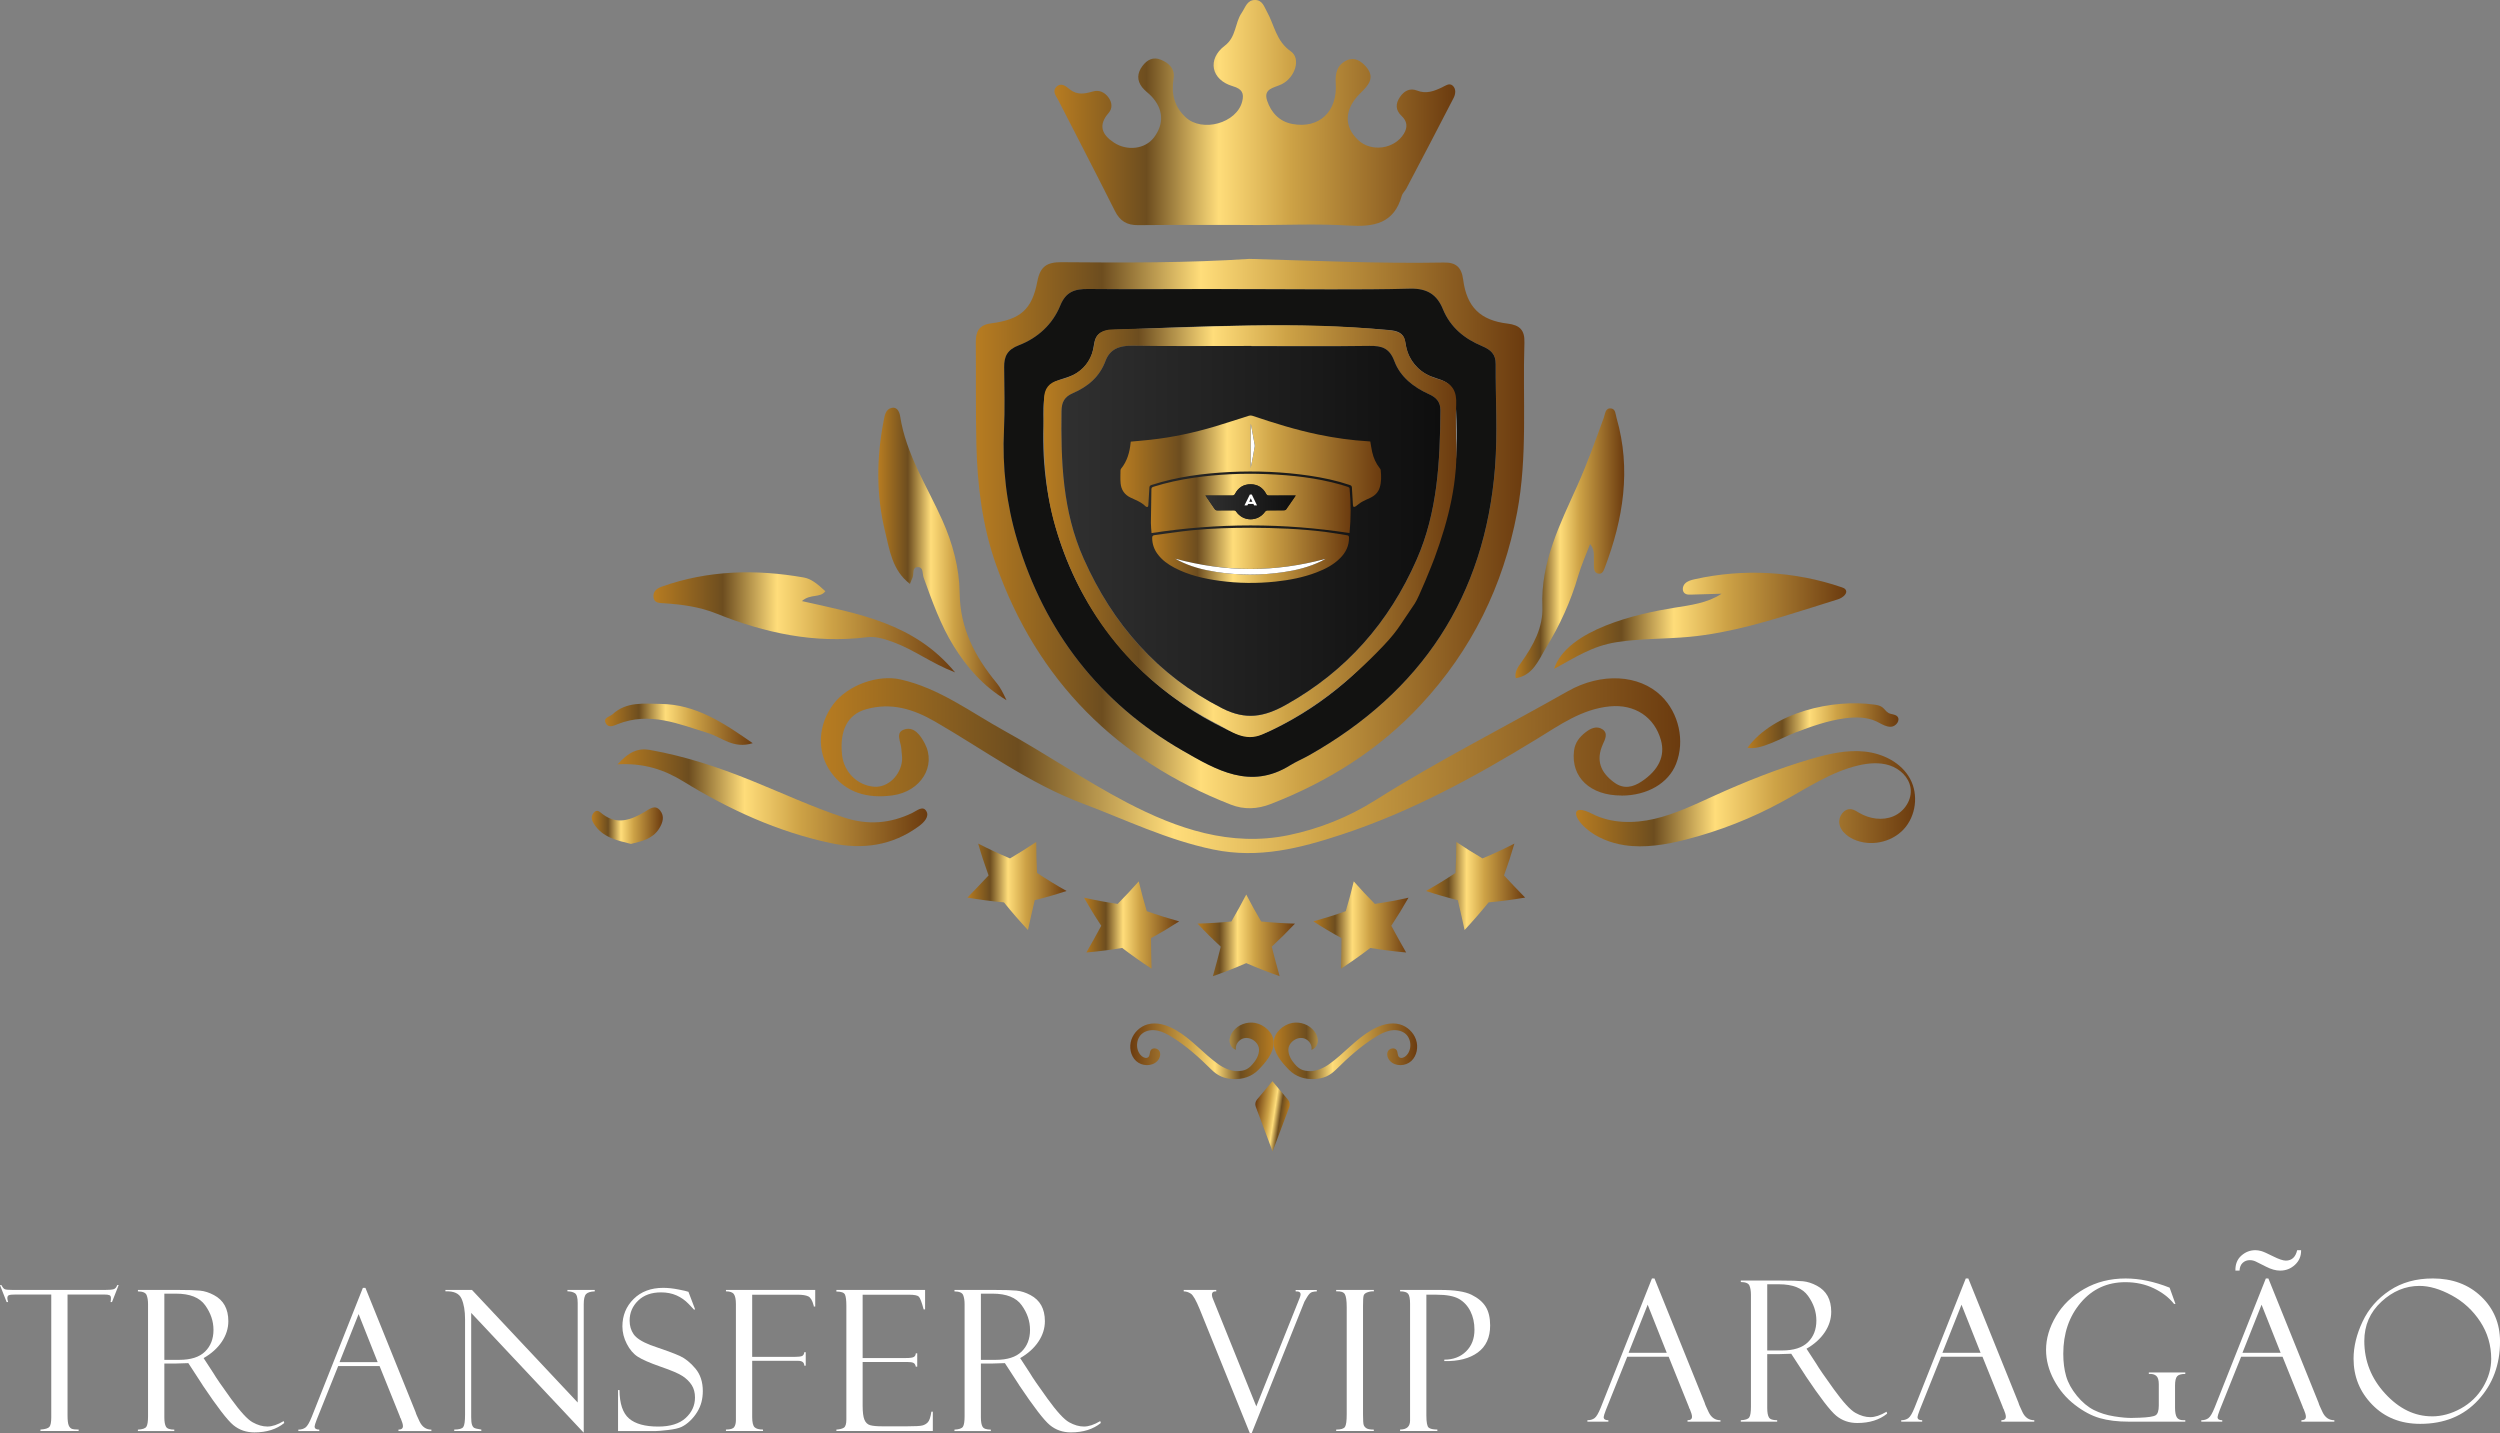 <?xml version="1.0" encoding="UTF-8"?>
<svg id="Camada_1" data-name="Camada 1" xmlns="http://www.w3.org/2000/svg" xmlns:xlink="http://www.w3.org/1999/xlink" viewBox="0 0 884.73 507.21">
  <rect x="0" y="0" width="884.73" height="507.21" fill="#808080" stroke="none"/>
  <defs>
    <style>
      .cls-1 {
        fill: #121211;
      }

      .cls-2 {
        fill: url(#Gradiente_sem_nome_5-5);
      }

      .cls-3 {
        fill: url(#Gradiente_sem_nome_5-17);
      }

      .cls-4 {
        fill: #fff;
      }

      .cls-5 {
        fill: url(#Gradiente_sem_nome_5-12);
      }

      .cls-6 {
        fill: url(#Gradiente_sem_nome_66-2);
      }

      .cls-7 {
        fill: url(#Gradiente_sem_nome_5-18);
      }

      .cls-8 {
        fill: url(#Gradiente_sem_nome_5-4);
      }

      .cls-9 {
        fill: url(#Gradiente_sem_nome_5-6);
      }

      .cls-10 {
        fill: url(#Gradiente_sem_nome_5-19);
      }

      .cls-11 {
        fill: url(#Gradiente_sem_nome_5-3);
      }

      .cls-12 {
        fill: url(#Gradiente_sem_nome_66);
      }

      .cls-13 {
        fill: url(#Gradiente_sem_nome_5-20);
      }

      .cls-14 {
        fill: url(#Gradiente_sem_nome_5-23);
      }

      .cls-15 {
        fill: url(#Gradiente_sem_nome_5-9);
      }

      .cls-16 {
        fill: url(#Gradiente_sem_nome_5-7);
      }

      .cls-17 {
        fill: url(#Gradiente_sem_nome_5-11);
      }

      .cls-18 {
        fill: url(#Gradiente_sem_nome_5-8);
      }

      .cls-19 {
        fill: url(#Gradiente_sem_nome_5-24);
      }

      .cls-20 {
        fill: url(#Gradiente_sem_nome_5-10);
      }

      .cls-21 {
        fill: url(#Gradiente_sem_nome_5-2);
      }

      .cls-22 {
        fill: url(#Gradiente_sem_nome_5-14);
      }

      .cls-23 {
        fill: url(#Gradiente_sem_nome_5-21);
      }

      .cls-24 {
        fill: url(#Gradiente_sem_nome_5-13);
      }

      .cls-25 {
        fill: url(#Gradiente_sem_nome_5-15);
      }

      .cls-26 {
        fill: url(#Gradiente_sem_nome_5-16);
      }

      .cls-27 {
        fill: url(#Gradiente_sem_nome_5);
      }

      .cls-28 {
        fill: url(#Gradiente_sem_nome_5-22);
      }
    </style>
    <linearGradient id="Gradiente_sem_nome_5" data-name="Gradiente sem nome 5" x1="557.74" y1="282.69" x2="677.72" y2="282.69" gradientUnits="userSpaceOnUse">
      <stop offset="0" stop-color="#b77c21"/>
      <stop offset=".23" stop-color="#6d4d1f"/>
      <stop offset=".41" stop-color="#ffdd7a"/>
      <stop offset=".59" stop-color="#cda246"/>
      <stop offset="1" stop-color="#6b3b0f"/>
    </linearGradient>
    <linearGradient id="Gradiente_sem_nome_5-2" data-name="Gradiente sem nome 5" x1="618.41" y1="256.83" x2="671.84" y2="256.83" xlink:href="#Gradiente_sem_nome_5"/>
    <linearGradient id="Gradiente_sem_nome_5-3" data-name="Gradiente sem nome 5" x1="345.33" y1="188.82" x2="539.48" y2="188.82" xlink:href="#Gradiente_sem_nome_5"/>
    <linearGradient id="Gradiente_sem_nome_5-4" data-name="Gradiente sem nome 5" x1="373.16" y1="39.96" x2="514.99" y2="39.96" xlink:href="#Gradiente_sem_nome_5"/>
    <linearGradient id="Gradiente_sem_nome_5-5" data-name="Gradiente sem nome 5" x1="290.5" y1="270.92" x2="594.62" y2="270.92" xlink:href="#Gradiente_sem_nome_5"/>
    <linearGradient id="Gradiente_sem_nome_5-6" data-name="Gradiente sem nome 5" x1="310.82" y1="196.04" x2="356.21" y2="196.04" xlink:href="#Gradiente_sem_nome_5"/>
    <linearGradient id="Gradiente_sem_nome_5-7" data-name="Gradiente sem nome 5" x1="231.22" y1="220.25" x2="338" y2="220.25" xlink:href="#Gradiente_sem_nome_5"/>
    <linearGradient id="Gradiente_sem_nome_5-8" data-name="Gradiente sem nome 5" x1="549.96" y1="219.71" x2="653.38" y2="219.71" xlink:href="#Gradiente_sem_nome_5"/>
    <linearGradient id="Gradiente_sem_nome_5-9" data-name="Gradiente sem nome 5" x1="536.31" y1="192.33" x2="574.81" y2="192.33" xlink:href="#Gradiente_sem_nome_5"/>
    <linearGradient id="Gradiente_sem_nome_5-10" data-name="Gradiente sem nome 5" x1="218.53" y1="282.31" x2="328.18" y2="282.31" xlink:href="#Gradiente_sem_nome_5"/>
    <linearGradient id="Gradiente_sem_nome_5-11" data-name="Gradiente sem nome 5" x1="214.13" y1="256.3" x2="266.39" y2="256.3" xlink:href="#Gradiente_sem_nome_5"/>
    <linearGradient id="Gradiente_sem_nome_5-12" data-name="Gradiente sem nome 5" x1="209.42" y1="292.19" x2="234.58" y2="292.19" xlink:href="#Gradiente_sem_nome_5"/>
    <linearGradient id="Gradiente_sem_nome_5-13" data-name="Gradiente sem nome 5" x1="369.37" y1="187.98" x2="515.42" y2="187.98" xlink:href="#Gradiente_sem_nome_5"/>
    <linearGradient id="Gradiente_sem_nome_66" data-name="Gradiente sem nome 66" x1="375.63" y1="187.85" x2="509.76" y2="187.85" gradientUnits="userSpaceOnUse">
      <stop offset="0" stop-color="#303030"/>
      <stop offset="1" stop-color="#0e0e0e"/>
    </linearGradient>
    <linearGradient id="Gradiente_sem_nome_5-14" data-name="Gradiente sem nome 5" x1="396.48" y1="163.24" x2="488.77" y2="163.24" xlink:href="#Gradiente_sem_nome_5"/>
    <linearGradient id="Gradiente_sem_nome_5-15" data-name="Gradiente sem nome 5" x1="407.29" y1="178.17" x2="477.99" y2="178.17" xlink:href="#Gradiente_sem_nome_5"/>
    <linearGradient id="Gradiente_sem_nome_5-16" data-name="Gradiente sem nome 5" x1="407.75" y1="196.54" x2="477.4" y2="196.54" xlink:href="#Gradiente_sem_nome_5"/>
    <linearGradient id="Gradiente_sem_nome_66-2" data-name="Gradiente sem nome 66" x1="426.6" y1="177.59" x2="458.56" y2="177.59" xlink:href="#Gradiente_sem_nome_66"/>
    <linearGradient id="Gradiente_sem_nome_5-17" data-name="Gradiente sem nome 5" x1="450.75" y1="371.91" x2="501.51" y2="371.91" xlink:href="#Gradiente_sem_nome_5"/>
    <linearGradient id="Gradiente_sem_nome_5-18" data-name="Gradiente sem nome 5" x1="3264.56" y1="371.91" x2="3315.33" y2="371.91" gradientTransform="translate(3715.32) rotate(-180) scale(1 -1)" xlink:href="#Gradiente_sem_nome_5"/>
    <linearGradient id="Gradiente_sem_nome_5-19" data-name="Gradiente sem nome 5" x1="455.73" y1="395.86" x2="443.72" y2="394.08" xlink:href="#Gradiente_sem_nome_5"/>
    <linearGradient id="Gradiente_sem_nome_5-20" data-name="Gradiente sem nome 5" x1="342.34" y1="313.54" x2="377.43" y2="313.54" xlink:href="#Gradiente_sem_nome_5"/>
    <linearGradient id="Gradiente_sem_nome_5-21" data-name="Gradiente sem nome 5" x1="383.61" y1="327.36" x2="417.31" y2="327.36" xlink:href="#Gradiente_sem_nome_5"/>
    <linearGradient id="Gradiente_sem_nome_5-22" data-name="Gradiente sem nome 5" x1="423.79" y1="331.01" x2="458.28" y2="331.01" xlink:href="#Gradiente_sem_nome_5"/>
    <linearGradient id="Gradiente_sem_nome_5-23" data-name="Gradiente sem nome 5" x1="464.76" y1="327.36" x2="498.46" y2="327.36" xlink:href="#Gradiente_sem_nome_5"/>
    <linearGradient id="Gradiente_sem_nome_5-24" data-name="Gradiente sem nome 5" x1="504.64" y1="313.54" x2="539.73" y2="313.54" xlink:href="#Gradiente_sem_nome_5"/>
  </defs>
  <g>
    <g>
      <path class="cls-4" d="m590.52,480.13h-14.65l-7.56,18.85c-.52,1.36-.78,2.19-.78,2.51,0,.75.55,1.12,1.66,1.12v.51h-7.42v-.51c.99,0,1.83-.24,2.51-.73.68-.49,1.42-1.75,2.23-3.78l18.1-45.66h.9l17.8,44.09c0,.23.46,1.3,1.37,3.21s2.31,2.87,4.18,2.87v.51h-11.66v-.51c1.06,0,1.59-.42,1.59-1.25,0-.56-.26-1.47-.78-2.71-.09-.09-.17-.24-.24-.44-.04-.23-.08-.34-.1-.34l-7.14-17.73Zm-14.17-1.39h13.5l-6.75-17.02-6.76,17.02Z"/>
      <path class="cls-4" d="m616.06,453.69v-.51h14.17c3.59,0,6.19.08,7.8.24s3.25.68,4.93,1.58c1.68.89,2.96,2.1,3.81,3.63s1.29,3.4,1.29,5.61c0,2.53-.76,4.95-2.29,7.24-1.53,2.29-3.68,4.23-6.46,5.82l3.53,5.42c.77,1.35,2.81,4.32,6.12,8.91,3.31,4.58,5.87,7.38,7.68,8.38,1.81,1.01,3.56,1.51,5.25,1.51s3.59-.64,5.76-1.93l.2.68c-2.71,2.21-6.23,3.32-10.57,3.32-2.89,0-5.37-.86-7.45-2.57-2.08-1.71-5.69-6.4-10.84-14.08-.05-.04-.07-.09-.07-.14l-5.02-7.72-4.45.14h-4.04v19.09c0,1.53.2,2.63.6,3.3s1.38,1,2.92,1v.51h-12.88v-.51c1.6-.07,2.6-.41,3-1.02s.59-1.85.59-3.73v-39.66c0-1.29-.17-2.35-.51-3.2s-1.37-1.28-3.08-1.3Zm9.35.81v23.42h5.23c4.12,0,7.18-.97,9.17-2.92s2.99-4.5,2.99-7.66-.98-5.98-2.94-8.73c-1.96-2.75-5.41-4.12-10.34-4.12h-4.11Z"/>
      <path class="cls-4" d="m701.58,480.13h-14.65l-7.56,18.85c-.52,1.36-.78,2.19-.78,2.51,0,.75.55,1.12,1.66,1.12v.51h-7.42v-.51c.99,0,1.83-.24,2.51-.73.68-.49,1.42-1.75,2.23-3.78l18.1-45.66h.9l17.8,44.09c0,.23.46,1.3,1.37,3.21s2.31,2.87,4.18,2.87v.51h-11.66v-.51c1.06,0,1.59-.42,1.59-1.25,0-.56-.26-1.47-.78-2.71-.09-.09-.17-.24-.24-.44-.04-.23-.08-.34-.1-.34l-7.14-17.73Zm-14.17-1.39h13.5l-6.75-17.02-6.76,17.02Z"/>
      <path class="cls-4" d="m773.36,502.6v.51h-20.13c-3.86,0-7.25-.42-10.15-1.25-2.9-.84-5.86-2.42-8.88-4.76s-5.46-5.25-7.32-8.73c-1.86-3.48-2.8-7.04-2.8-10.68,0-3.98,1.17-7.94,3.51-11.9,2.34-3.95,5.67-7.17,9.98-9.64,4.32-2.47,9.21-3.71,14.68-3.71,4.9,0,10.09,1.08,15.56,3.25l2.07,5.76h-.5c-1.74-2.21-4.12-4.05-7.13-5.51-3.02-1.46-6.38-2.19-10.08-2.19-6.44,0-11.71,2.42-15.82,7.27-4.11,4.85-6.17,10.86-6.17,18.05,0,2.98.34,5.64,1.02,7.98s1.95,4.64,3.81,6.92c1.86,2.27,3.86,3.94,6,5.02,2.14,1.07,4.53,1.82,7.17,2.24,2.64.42,4.75.6,6.3.56l2.68-.07c3.03-.11,4.92-.4,5.68-.85.76-.45,1.14-1.6,1.14-3.46v-7.56c0-1.47-.31-2.46-.92-2.97-.61-.51-1.48-.73-2.61-.66v-.51h12.91v.51c-1.45,0-2.41.28-2.9.85-.49.56-.73,1.65-.73,3.25v7.85c0,1.58.21,2.71.63,3.4.42.69,1.18,1.03,2.29,1.03h.71Z"/>
      <path class="cls-4" d="m807.77,480.13h-14.65l-7.56,18.85c-.52,1.36-.78,2.19-.78,2.51,0,.75.55,1.12,1.66,1.12v.51h-7.42v-.51c.99,0,1.83-.24,2.51-.73.68-.49,1.42-1.75,2.23-3.78l18.1-45.66h.9l17.8,44.09c0,.23.46,1.3,1.37,3.21s2.31,2.87,4.18,2.87v.51h-11.66v-.51c1.06,0,1.59-.42,1.59-1.25,0-.56-.26-1.47-.78-2.71-.09-.09-.17-.24-.24-.44-.04-.23-.08-.34-.1-.34l-7.14-17.73Zm5.18-37.69h1.39c.04,2.06-.67,3.77-2.15,5.15-1.48,1.38-3.24,2.07-5.27,2.07-1.51,0-3.18-.46-4.98-1.39s-3.04-1.54-3.69-1.85-1.36-.46-2.1-.46c-.95,0-1.77.31-2.46.93-.69.62-1.07,1.54-1.14,2.76h-1.46c-.05-2.24.65-4,2.1-5.29,1.45-1.29,3.11-1.93,4.98-1.93.61,0,1.29.1,2.03.3.75.2,2.14.82,4.19,1.85,2.04,1.03,3.55,1.54,4.53,1.54,2.12,0,3.47-1.23,4.03-3.69Zm-19.35,36.3h13.5l-6.75-17.02-6.76,17.02Z"/>
      <path class="cls-4" d="m860.87,452.43c7,0,12.73,2.13,17.19,6.39,4.45,4.26,6.68,9.58,6.68,15.95,0,8.2-2.58,15.11-7.73,20.71-5.15,5.6-11.99,8.41-20.51,8.41-6.92,0-12.58-2.26-16.98-6.78-4.41-4.52-6.61-9.94-6.61-16.27,0-4.27,1.06-8.65,3.19-13.15,2.12-4.5,5.32-8.16,9.59-11,4.27-2.84,9.33-4.25,15.18-4.25Zm-.2,48.81c3.43,0,6.82-.92,10.17-2.76,3.34-1.84,5.98-4.38,7.9-7.61,1.92-3.23,2.88-6.55,2.88-9.96,0-4.84-1.29-9.23-3.88-13.19-2.59-3.95-5.94-7.05-10.07-9.29-4.12-2.24-7.94-3.36-11.44-3.36-4.95,0-9.44,1.86-13.47,5.59-4.03,3.73-6.05,8.36-6.05,13.9,0,7.07,2.46,13.29,7.39,18.64,4.93,5.36,10.45,8.03,16.58,8.03Z"/>
    </g>
    <g>
      <path class="cls-4" d="m42,454.77l-2.37,6.03h-.51c.09-.36.14-.85.14-1.46,0-.52-.19-.85-.56-1-.37-.15-.96-.22-1.78-.22h-13.02v42.71c0,1.76.14,2.96.42,3.61.28.64.67,1.05,1.15,1.22.49.17,1.27.25,2.36.25v.51h-13.52v-.51c1.7-.11,2.76-.44,3.19-.98.43-.54.64-1.67.64-3.39v-43.42H5.65c-1.26,0-2.09.07-2.47.22-.38.15-.58.51-.58,1.1,0,.29.09.75.27,1.36h-.51l-2.37-6.03h.51c.41.81.81,1.31,1.2,1.47.39.17,1.25.25,2.55.25h33.13c1.31,0,2.25-.08,2.83-.25.58-.17,1-.66,1.27-1.47h.51Z"/>
      <path class="cls-4" d="m48.81,457.01v-.51h14.17c3.59,0,6.19.08,7.8.24s3.25.68,4.93,1.58c1.68.89,2.96,2.1,3.81,3.63s1.29,3.4,1.29,5.61c0,2.53-.76,4.95-2.29,7.24-1.53,2.29-3.68,4.23-6.46,5.82l3.53,5.42c.77,1.35,2.81,4.32,6.12,8.91,3.31,4.58,5.87,7.38,7.68,8.38,1.81,1.01,3.56,1.51,5.25,1.51s3.59-.64,5.76-1.93l.2.68c-2.71,2.21-6.23,3.32-10.57,3.32-2.89,0-5.37-.86-7.45-2.57-2.08-1.71-5.69-6.4-10.84-14.08-.05-.04-.07-.09-.07-.14l-5.02-7.72-4.45.14h-4.04v19.09c0,1.53.2,2.63.6,3.3s1.38,1,2.92,1v.51h-12.88v-.51c1.6-.07,2.6-.41,3-1.02s.59-1.85.59-3.73v-39.66c0-1.29-.17-2.35-.51-3.2s-1.37-1.28-3.08-1.3Zm9.35.81v23.42h5.23c4.12,0,7.18-.97,9.17-2.92s2.99-4.5,2.99-7.66-.98-5.98-2.94-8.73c-1.96-2.75-5.41-4.12-10.34-4.12h-4.11Z"/>
      <path class="cls-4" d="m134.33,483.45h-14.65l-7.56,18.85c-.52,1.36-.78,2.19-.78,2.51,0,.75.55,1.12,1.66,1.12v.51h-7.42v-.51c.99,0,1.83-.24,2.51-.73.68-.49,1.42-1.75,2.23-3.78l18.1-45.66h.9l17.8,44.09c0,.23.46,1.3,1.37,3.21s2.31,2.87,4.18,2.87v.51h-11.66v-.51c1.06,0,1.59-.42,1.59-1.25,0-.56-.26-1.47-.78-2.71-.09-.09-.17-.24-.24-.44-.04-.23-.08-.34-.1-.34l-7.14-17.73Zm-14.17-1.39h13.5l-6.75-17.02-6.76,17.02Z"/>
      <path class="cls-4" d="m200.82,456.5h9.66v.51c-1.47.05-2.49.36-3.05.93-.57.58-.85,1.79-.85,3.64v45.45l-39.83-42.41v36.92c0,1.17.09,2.04.27,2.61.18.56.44.95.78,1.15s1.19.41,2.54.61v.51h-9.59v-.51c1.72,0,2.79-.3,3.2-.91.42-.61.63-2.07.63-4.37v-33.77c0-2.96-.41-5.37-1.24-7.25s-2.73-2.74-5.71-2.61v-.51h9.39l37.42,39.85v-35.24c0-1.9-.34-3.05-1.02-3.47s-1.55-.63-2.61-.63v-.51Z"/>
      <path class="cls-4" d="m243.63,457.15l2.37,6.24-.41.07s-.63-.69-1.88-2-2.69-2.32-4.3-3.03c-1.62-.71-3.44-1.07-5.47-1.07-3.41,0-6.12.98-8.12,2.93-2,1.95-3,4.31-3,7.07,0,1.83.47,3.43,1.41,4.8s2.9,2.64,5.88,3.82c5.12,1.73,8.63,3.03,10.52,3.9s3.71,2.34,5.46,4.42,2.63,4.74,2.63,7.99c0,1.36-.16,2.65-.47,3.88-.32,1.23-.83,2.42-1.53,3.55-.7,1.14-1.54,2.18-2.53,3.12-.98.94-1.98,1.65-3,2.13-1.02.49-2.62.85-4.81,1.1-2.19.25-3.64.37-4.34.37h-13.32v-14.51h.51c.04,4.81,1.17,8.17,3.39,10.07,2.21,1.9,5.66,2.85,10.34,2.85,4.25,0,7.47-1.01,9.68-3.02,2.2-2.01,3.31-4.43,3.31-7.25,0-1.72-.38-3.18-1.15-4.39-.77-1.21-1.84-2.27-3.22-3.19-1.38-.92-3.99-2.03-7.83-3.35-3.82-1.34-6.5-2.51-8.05-3.52-1.55-1-2.84-2.52-3.88-4.54-1.04-2.02-1.56-4.08-1.56-6.18,0-3.86,1.33-7.1,3.98-9.72s6.14-3.93,10.46-3.93c1.67,0,3.48.19,5.42.58,1.94.38,3.03.63,3.25.75.09.04.18.07.27.07Z"/>
      <path class="cls-4" d="m256.91,457.01v-.51h31.59v5.86h-.51v-.24s-.07-.11-.07-.2c-.45-1.72-1.08-2.77-1.9-3.15-.81-.38-2.06-.58-3.73-.58h-16.1v22h14.99c1.29,0,2.17-.1,2.64-.3.47-.2.74-.66.81-1.36h.51v4.78h-.51c0-1.15-.75-1.73-2.23-1.73h-16.21v19.9c0,1.87.29,3.08.86,3.62.58.54,1.56.81,2.97.81v.51h-13.12v-.51c1.54,0,2.51-.29,2.92-.88.41-.59.61-1.41.61-2.47v-41.05c0-1.67-.24-2.84-.71-3.51-.47-.67-1.41-1-2.81-1Z"/>
      <path class="cls-4" d="m295.99,457.08v-.58h31.39v6.88h-.51c-.68-2.55-1.25-4.06-1.71-4.51-.46-.45-1.6-.68-3.41-.68h-16.47v22.41h15.29c1.51,0,2.47-.14,2.88-.42.41-.28.62-.7.64-1.24h.51v4.71h-.51c-.11-.65-.38-1.1-.8-1.32-.42-.23-1.19-.34-2.32-.34h-15.69v15.42c0,2.33.21,4.01.64,5.03.43,1.03,1.11,1.67,2.05,1.93.94.26,2.35.39,4.25.39h8.8c2.8,0,4.59-.09,5.36-.29.78-.19,1.44-.57,1.98-1.14.54-.57.96-1.82,1.25-3.75h.51v6.85h-34.13v-.51c1.15-.07,2.03-.29,2.63-.66.6-.37.9-1.34.9-2.9v-40.31c0-1.83-.16-3.12-.47-3.86-.32-.75-1.33-1.12-3.05-1.12Z"/>
      <path class="cls-4" d="m337.78,457.01v-.51h14.17c3.59,0,6.19.08,7.8.24s3.25.68,4.93,1.58c1.68.89,2.96,2.1,3.81,3.63s1.29,3.4,1.29,5.61c0,2.53-.76,4.95-2.29,7.24-1.53,2.29-3.68,4.23-6.46,5.82l3.53,5.42c.77,1.35,2.81,4.32,6.12,8.91,3.31,4.58,5.87,7.38,7.68,8.38,1.81,1.01,3.56,1.51,5.25,1.51s3.59-.64,5.76-1.93l.2.68c-2.71,2.21-6.23,3.32-10.57,3.32-2.89,0-5.37-.86-7.45-2.57-2.08-1.71-5.69-6.4-10.84-14.08-.05-.04-.07-.09-.07-.14l-5.02-7.72-4.45.14h-4.04v19.09c0,1.53.2,2.63.6,3.3s1.38,1,2.92,1v.51h-12.88v-.51c1.6-.07,2.6-.41,3-1.02s.59-1.85.59-3.73v-39.66c0-1.29-.17-2.35-.51-3.2s-1.37-1.28-3.08-1.3Zm9.35.81v23.42h5.23c4.12,0,7.18-.97,9.17-2.92s2.99-4.5,2.99-7.66-.98-5.98-2.94-8.73c-1.96-2.75-5.41-4.12-10.34-4.12h-4.11Z"/>
      <path class="cls-4" d="m442.96,507.21h-.64l-17.78-43.96c-1.27-3.1-2.3-4.91-3.12-5.44s-1.65-.8-2.51-.8v-.51h11.52v.51c-1.02-.07-1.53.33-1.53,1.19,0,.34.07.7.2,1.08l15.5,38.43,15.36-38.41c.2-.52.31-.93.31-1.24,0-.76-.58-1.11-1.75-1.04v-.51h7.49v.51c-.52,0-1.07.07-1.64.22-.58.15-1.17.73-1.78,1.75s-.93,1.56-.95,1.63l-18.69,46.61Z"/>
      <path class="cls-4" d="m486.19,456.5v.51c-.66-.07-1.38.03-2.19.3-.8.27-1.28.67-1.42,1.19-.15.52-.22,1.75-.22,3.69v38.31c0,2.08.08,3.35.25,3.81.17.46.5.85.98,1.15.49.31,1.35.46,2.59.46v.51h-13.32v-.51c1.67,0,2.71-.32,3.12-.96.41-.64.61-2.11.61-4.39v-37.94c0-2.37-.23-3.92-.68-4.66-.45-.73-1.47-1.06-3.05-.97v-.51h13.32Z"/>
      <path class="cls-4" d="m495.48,457.01v-.51h14.24c5.06,0,8.74.57,11.03,1.7,2.29,1.13,3.97,2.54,5.02,4.22,1.05,1.69,1.58,3.91,1.58,6.67,0,4.23-1.46,7.41-4.37,9.54s-6.87,3.15-11.86,3.05v-.51c3.16,0,5.73-.97,7.71-2.92s2.97-4.5,2.97-7.66c0-2.46-.48-4.65-1.44-6.56-.96-1.91-2.31-3.36-4.05-4.36-1.74-.99-4.4-1.49-7.97-1.49h-3.56v42.71c0,2.42.27,3.86.81,4.32.54.46,1.57.69,3.08.69v.51h-13.19v-.51c2.35,0,3.53-1.07,3.53-3.22v-41.32c0-1.76-.23-2.93-.68-3.5-.45-.58-1.4-.86-2.85-.86Z"/>
    </g>
  </g>
  <path class="cls-27" d="m652.39,294.48c-.73-.85-1.26-1.84-1.46-2.95-.46-2.56,1.68-5.54,4.25-5.15,1.03.16,1.91.78,2.81,1.3,3.63,2.13,8.25,2.83,12.12,1.17,3.87-1.65,6.67-5.91,6.01-10.07-.59-3.74-3.77-6.71-7.36-7.9-3.59-1.19-7.53-.85-11.21.02-9.66,2.29-18.07,8.02-26.78,12.78-10.75,5.88-22.25,10.4-34.12,13.43-7.12,1.82-14.55,3.1-21.81,1.99-4.83-.74-9.71-2.64-13.45-5.84-5.02-4.31-5.33-9.05,2.1-5.24,6.68,3.43,14.67,3.47,21.98,1.78s14.13-5,20.97-8.1c11.19-5.07,22.63-9.65,34.42-13.09,6.21-1.81,12.67-3.32,19.11-2.63,6.43.69,12.91,3.93,15.99,9.63,3.06,5.64,2.09,13.19-2.28,17.89-4.37,4.7-11.83,6.19-17.68,3.55-1.34-.61-2.64-1.48-3.59-2.59Z"/>
  <path class="cls-21" d="m667.96,257.08c-1.34-.31-2.58-1.14-3.84-1.74-3.42-1.62-7.38-1.64-11.13-1.15-6.1.8-11.88,2.87-17.6,5.03-4.55,1.72-12.46,6.44-16.96,5.39,9.24-12.62,30.19-17.31,44.85-15.26.99.14,2.01.32,2.81.91.83.6,1.35,1.59,2.25,2.07.98.52,2.3.39,3.08,1.19,1.26,1.3-.43,3.61-2.24,3.68-.41.02-.81-.03-1.2-.12Z"/>
  <path class="cls-11" d="m442.18,91.62c23.16.63,45.98,1.73,68.83,1.29,4.18-.08,6.21,1.61,6.79,6.03,1.26,9.71,6.06,14.42,15.72,15.58,4.34.52,6.1,2.33,5.96,6.69-.67,20.07,1.2,40.17-2.6,60.2-4.93,26.01-16.07,48.62-34,67.94-14.85,16.01-32.88,27.28-53.15,35.18-4.76,1.85-9.46,2.06-14.15.22-40.42-15.81-68.5-43.84-83.07-84.85-4.88-13.74-6.65-28.2-6.98-42.76-.27-11.99-.1-24-.2-36-.03-3.81,1.12-6.14,5.39-6.7,10.38-1.36,14.5-4.85,16.39-14.85,1.01-5.36,3.44-6.84,8.63-6.8,22.26.2,44.53.26,66.44-1.17Zm.47,10.73c-19.16-.17-38.33.16-57.5-.08-4.8-.06-7.94.97-9.92,5.86-2.7,6.68-8.01,11.49-14.62,14.04-4.12,1.59-5.27,3.91-5.23,7.78.07,7.36.3,14.73-.06,22.07-.65,13.3.89,26.44,4.65,39.04,9.71,32.49,29.16,57.71,58.74,74.67,11.81,6.77,23.79,13.86,37.83,5.12,2.13-1.32,4.47-2.29,6.66-3.52,39.81-22.44,62.3-56.23,65.89-101.93.95-12.13.15-24.39.23-36.59.02-3.45-1.71-5.03-4.79-6.32-6.19-2.58-11.22-6.56-13.9-13.12-2.06-5.04-5.5-7.38-11.63-7.21-18.77.51-37.56.18-56.34.18Z"/>
  <path class="cls-8" d="m443.49,79.62c-13.56,0-27.11-.09-40.67.06-3.99.04-6.45-1.41-8.25-5-6.58-13.13-13.38-26.15-20.05-39.23-.74-1.46-2.29-3.11-.64-4.74,1.7-1.68,3.48-.07,4.64.87,2.69,2.17,5.34,1.63,8.2.8,2.33-.68,4.22.29,5.58,2.14,1.27,1.72,1.44,3.84.07,5.41-3.85,4.4-2.42,7.73,1.84,10.53,4.75,3.12,11.06,2.26,14.13-1.76,3.7-4.84,3.41-10.11-.85-14.63-1.06-1.12-2.39-2-3.32-3.21-1.88-2.44-1.75-4.96.1-7.47,1.7-2.3,3.9-3.35,6.56-2.26,2.84,1.17,5.05,3.2,4.49,6.65-.86,5.34.19,9.93,4.28,13.73,5.86,5.46,18.08,2.09,20.01-5.61.71-2.85.01-4.42-3.32-5.39-7.7-2.24-9.19-9.54-2.82-14.36,4.09-3.1,3.48-8,5.97-11.62C440.75,2.61,441.29.02,444.14,0c2.63-.01,3.25,2.39,4.26,4.21,2.63,4.72,3.19,10.33,8.41,13.96,3.66,2.55,1.55,9.22-3.15,11.6-2.68,1.35-6.71,1.47-5.22,5.89,1.4,4.17,4.34,7.37,8.94,8.22,9.44,1.75,16.01-4.37,15.33-14.42-.25-3.72.59-6.65,4.03-8.16,2.65-1.16,4.95.31,6.67,2.29,3.38,3.89.87,6.59-1.95,9.35-5.75,5.61-5.98,11.82-.8,16.65,4.67,4.35,12.87,3.18,16.17-2.28,1.42-2.35,1.13-4.46-.81-6.27-2.27-2.13-2.16-4.41-.55-6.76,1.44-2.1,3.48-3.24,6.01-2.23,3.23,1.28,6.02.21,8.86-1.14,1.17-.55,2.53-1.66,3.73-.62,1.33,1.15,1.03,3.06.36,4.36-5.51,10.76-11.16,21.44-16.78,32.14-.45.85-1.3,1.55-1.55,2.43-2.76,9.94-9.89,11.15-18.91,10.6-11.19-.69-22.45-.16-33.68-.16v-.03Z"/>
  <path class="cls-2" d="m573.86,281.53c-11.09.04-17.93-6.47-16.84-15.75.35-3.01,1.97-4.97,4.11-6.64,1.72-1.34,3.87-2.39,5.91-1.08,2.17,1.39.97,3.61.23,5.25-2.61,5.78-.82,10.09,4.01,13.62,3.35,2.45,6.6,1.68,9.69-.38,6.08-4.06,8.36-9.06,6.83-14.58-2.27-8.22-9.28-12.85-18.11-11.99-9.86.95-17.71,6.58-25.73,11.49-21.99,13.47-44.57,25.78-69.11,33.85-14.62,4.81-29.3,8.66-45.45,5.32-16.38-3.39-31.09-10.57-46.43-16.35-18.78-7.09-34.92-19.04-52.15-28.98-7.74-4.46-15.51-6.79-24.31-4.32-6.52,1.83-9.45,7.43-8.51,16.19.66,6.07,5.44,10.8,11.39,11.24,4.75.36,9.37-3.98,9.84-9.34.12-1.33-.19-2.69-.24-4.04-.1-2.47-2.46-5.96,1.3-6.97,3.35-.9,5.51,2.26,6.95,4.97,4.24,8.01-1.35,17.04-11.33,18.43-8.85,1.23-16.76-.89-21.98-8.39-5.11-7.32-4.3-16.81.97-23.85,5.06-6.77,15.75-10.6,23.8-8.78,13.73,3.1,24.81,11.58,36.76,18.18,14.65,8.08,28.51,17.63,43.32,25.37,17.79,9.3,36.75,15.78,57.22,11.56,10.8-2.23,21.23-6.38,30.71-12.36,22.09-13.93,45.41-25.69,68.1-38.57,11.87-6.74,25.28-5.93,33.05,1.6,6.31,6.11,8.48,15.99,5.3,24.07-2.71,6.88-10.17,11.23-19.31,11.26Z"/>
  <path class="cls-9" d="m356.21,247.81c-8.2-4.88-14-11.6-18.66-19.09-4.69-7.54-7.67-15.99-10.7-24.34-.49-1.36,0-3.63-1.96-3.69-2.17-.07-1.44,2.26-1.9,3.58-.25.7-.56,1.38-.97,2.37-6.3-4.83-7.19-11.98-8.79-18.5-3.17-12.94-3.06-26.07-.52-39.16.37-1.91.64-4.13,2.83-4.64,1.93-.45,2.78,1.47,3,2.89,2.05,13.48,9.53,24.75,14.94,36.85,3.69,8.24,6.04,17.02,6.14,25.8.15,12.67,5.48,22.59,13.09,31.83,1.39,1.69,2.28,3.55,3.49,6.1Z"/>
  <path class="cls-16" d="m292.09,209.23c-1.85,2.5-5.24.8-8.3,3.49,19.86,4.49,39.73,7.68,54.22,25.24-8.45-3.25-14.54-8.02-21.74-10.65-3.17-1.16-6.23-2.2-9.49-1.8-18.55,2.31-36.13-1.5-53.2-8.36-6.04-2.43-12.29-3.25-18.67-3.67-1.47-.1-3.38,0-3.64-2.08-.26-2.06,1.15-3.17,2.92-3.8,16.46-5.82,33.29-6.23,50.31-3.22,2.5.44,4.62,2.11,7.6,4.85Z"/>
  <path class="cls-18" d="m549.96,236.73c4.63-14.07,29.94-19.63,42.48-21.64,5.82-.93,11.93-1.68,16.82-4.98-3.61.11-7.23.21-10.84.32-.74.02-1.54.03-2.14-.4-1.07-.75-.91-2.5-.02-3.46s2.24-1.31,3.51-1.59c17.16-3.84,35.37-2.85,52,2.85.48.17,1,.35,1.31.76,1.06,1.37-.99,2.98-2.64,3.5-3.26,1.03-6.53,2.05-9.79,3.08-14.01,4.4-28.15,8.83-42.77,10.2-8.59.81-17.28.55-25.8,1.89-8.78,1.38-14.7,5.48-22.12,9.46Z"/>
  <path class="cls-15" d="m536.44,240.13c-.56-2.34.71-4.01,1.97-5.78,4.21-5.91,7.74-12.34,7.43-19.72-.65-15.68,6.25-29.12,12.32-42.67,3.57-7.96,6.48-16.08,9.44-24.23.48-1.32.49-3.49,2.62-3.17,1.55.23,1.49,2.06,1.85,3.31,5.27,18.24,2.39,35.84-4.19,53.14-.42,1.09-.91,2.32-2.37,1.96-1.39-.34-1.4-1.69-1.44-2.84-.05-1.35.05-2.71-.02-4.06-.05-1.11-.26-2.21-1.32-3.55-1.42,3.75-3.11,7.43-4.22,11.27-2.6,9.02-6.5,17.51-11.36,25.42-2.62,4.28-4.59,9.87-10.82,10.81l.09.1Z"/>
  <path class="cls-20" d="m218.53,270.49c4-4.37,7.19-5.85,11.43-5.1,12.42,2.19,24.28,6.13,35.95,10.84,10.89,4.4,21.54,9.38,32.75,13.07,8.48,2.8,16.3,2.15,24.12-1.57,1.68-.8,3.8-2.78,5.05-.67,1.12,1.89-.76,3.92-2.55,5.25-9.49,7.04-20.11,8.44-31.37,6.04-18.72-4-35.86-11.85-52.1-21.82-6.68-4.1-13.88-6.57-23.29-6.04Z"/>
  <path class="cls-17" d="m266.39,263c-6.81,2.16-11.01-2.08-15.66-3.52-10.56-3.27-20.77-7.7-32.07-3.24-1.32.52-3.25,1.54-4.22-.19-1.18-2.08,1.31-2.33,2.32-3.26,4.96-4.59,11.22-3.76,17.1-3.68,12.3.16,22.03,6.57,32.53,13.9Z"/>
  <path class="cls-5" d="m223.3,298.66c-4.96-1.25-10.1-2.27-13.16-7.17-.76-1.21-1.08-2.53-.13-3.75,1.28-1.65,2.29-.34,3.33.44,5.12,3.81,9.97,1.99,14.72-.81,1.83-1.08,3.74-2.78,5.56-.53,1.62,2.01.97,4.3-.38,6.43-2.31,3.64-6.07,4.42-9.95,5.39Z"/>
  <path class="cls-1" d="m442.65,102.34c18.78,0,37.57.32,56.34-.18,6.13-.17,9.57,2.17,11.63,7.21,2.68,6.56,7.71,10.53,13.9,13.12,3.08,1.29,4.82,2.87,4.79,6.32-.08,12.2.72,24.46-.23,36.59-3.59,45.7-26.08,79.49-65.89,101.93-2.19,1.23-4.53,2.2-6.66,3.52-14.04,8.74-26.02,1.65-37.83-5.12-29.58-16.96-49.03-42.19-58.74-74.67-3.77-12.6-5.3-25.73-4.65-39.04.36-7.34.13-14.71.06-22.07-.04-3.87,1.12-6.2,5.23-7.78,6.61-2.55,11.91-7.36,14.62-14.04,1.98-4.89,5.12-5.92,9.92-5.86,19.17.23,38.34-.1,57.5.08Zm72.97,53.15c.07-4.41-.11-8.83-.57-13.23-.21-2.06-.54-4.25-1.9-5.8-1.71-1.96-4.53-2.37-6.94-3.35-4.32-1.76-7.65-5.77-8.57-10.34-.29-1.43-.4-3-1.31-4.13-1.16-1.43-3.2-1.71-5.04-1.87-32.2-2.8-64.6-1.42-96.9-.03-2.19.09-4.65.32-6.04,2.02-1.12,1.38-1.17,3.3-1.54,5.04-.81,3.85-3.52,7.26-7.09,8.92-2.03.95-4.29,1.35-6.31,2.33-5.33,2.59-3.97,10.68-4.16,15.8-.26,6.93.13,13.89,1.12,20.75,1.93,13.28,6.18,26.24,12.58,38.04,11.42,21.04,29.66,38.32,51.29,48.59,2.67,1.27,5.51,2.46,8.47,2.38,2.64-.07,5.15-1.15,7.54-2.29,9.39-4.49,18.17-10.27,26.01-17.12,24.39-21.31,38.82-53.37,39.35-85.7Z"/>
  <path class="cls-24" d="m515.29,155.48c.86,14.59-2.64,28.4-7.59,41.92-.84,2.3-5.61,14.14-7.01,16.17-6.1,8.86-5.88,9.72-13.72,17.65-11.79,11.93-24.82,21.81-40.19,28.65-6.31,2.81-11.09-1.09-15.74-3.48-29.12-14.96-48.2-38.54-57.5-69.82-4.4-14.8-4.36-30.17-4.06-45.48.07-3.53,1.73-5.73,5.32-6.57,7.01-1.64,11.54-5.66,12.55-13.18.46-3.45,3.08-4.69,6.32-4.76,32.48-.7,64.96-3.07,97.43.25,2.78.28,5.8.82,6.22,4.13.93,7.33,5.42,11.43,11.97,13.31,4.9,1.41,6.29,4.36,6.05,9-.22,4.05-.05,8.13-.05,12.2Zm-72.43-32.99s0-.03,0-.04c-14.13,0-28.25.13-42.37-.08-4.42-.06-7.73,1.27-9.25,5.37-2.12,5.72-6.31,9.15-11.6,11.45-2.89,1.26-3.92,3.11-3.96,6.26-.23,17.86.35,35.46,7.83,52.27,10.37,23.29,26.02,41.16,48.98,52.92,8.45,4.33,14.98,3.06,22.58-1.18,21.34-11.92,36.47-29.12,46.28-51.4,7.45-16.94,8.26-34.78,8.42-52.8.03-2.97-1.44-4.55-3.99-5.71-5.45-2.46-10.21-6.11-12.31-11.72-1.73-4.64-4.46-5.47-8.82-5.4-13.93.21-27.86.08-41.78.08Z"/>
  <path class="cls-12" d="m442.86,122.49c13.93,0,27.86.13,41.78-.08,4.36-.06,7.09.76,8.82,5.4,2.09,5.61,6.85,9.26,12.31,11.72,2.55,1.15,4.02,2.74,3.99,5.71-.16,18.03-.97,35.87-8.42,52.8-9.81,22.29-24.94,39.48-46.28,51.4-7.59,4.24-14.13,5.51-22.58,1.18-22.96-11.76-38.61-29.64-48.98-52.92-7.48-16.81-8.07-34.41-7.83-52.27.04-3.15,1.07-5,3.96-6.26,5.29-2.3,9.48-5.73,11.6-11.45,1.52-4.09,4.83-5.43,9.25-5.37,14.12.21,28.25.08,42.37.08,0,.01,0,.03,0,.04Z"/>
  <g>
    <path class="cls-22" d="m400.17,156.29c2.4-.22,4.73-.41,7.05-.67,7.77-.85,15.37-2.51,22.86-4.73,4-1.19,7.95-2.53,11.93-3.77.36-.11.81-.11,1.17.01,7.68,2.59,15.41,5,23.36,6.65,5.89,1.23,11.83,2.05,17.84,2.41.19.01.38.04.56.06.22,1.24.38,2.45.65,3.65.47,2.15,1.36,4.12,2.73,5.85.13.16.28.36.3.56.21,2.1.29,4.19-.35,6.24-.54,1.76-1.77,2.89-3.38,3.65-.98.47-1.99.87-2.93,1.41-.77.44-1.43,1.06-2.16,1.56-.2.14-.51.26-.73.2-.14-.03-.26-.4-.27-.62-.14-2.07-.28-4.14-.37-6.21-.02-.53-.26-.73-.73-.89-4.68-1.59-9.49-2.6-14.36-3.32-9.32-1.36-18.69-1.75-28.09-1.29-9.4.47-18.69,1.68-27.69,4.58-.54.17-.77.4-.8.98-.09,2.07-.23,4.14-.37,6.21-.01.21-.11.54-.24.58-.2.06-.54,0-.69-.16-1.07-1.09-2.39-1.79-3.76-2.39-.53-.23-1.05-.49-1.57-.73-2.16-1.01-3.34-2.76-3.55-5.08-.14-1.5-.05-3.03-.04-4.55,0-.2.08-.44.2-.6,2.18-2.69,3.06-5.86,3.39-9.24.01-.12.04-.24.06-.38Zm42.54-6.09s-.07-.02-.1-.03v15.45c.54-2.53.99-5.07,1.43-7.6.03-.16.03-.34,0-.5-.44-2.44-.89-4.88-1.33-7.32Z"/>
    <path class="cls-25" d="m477.58,188.65c-23.37-3.62-46.67-3.6-70.05,0-.08-1.16-.25-2.41-.24-3.65.03-3.95.14-7.91.19-11.86,0-.55.26-.73.72-.88,4.66-1.47,9.42-2.49,14.25-3.19,8.5-1.24,17.05-1.62,25.63-1.29,8.97.34,17.85,1.31,26.52,3.76.86.24,1.71.51,2.55.81.19.07.44.32.46.51.51,5.25.5,10.5-.02,15.76,0,.02-.03.04-.02.03Zm-50.98-13.28c1.16,1.69,2.22,3.21,3.25,4.75.26.39.56.51,1.02.5,1.93-.02,3.86.01,5.79-.02.4,0,.59.13.8.43,2.54,3.67,7.74,3.65,10.29-.03.14-.2.48-.38.73-.38,1.95-.03,3.91,0,5.86-.03.26,0,.63-.07.76-.25,1.15-1.6,2.25-3.23,3.45-4.99-.4,0-.66,0-.92,0-2.87,0-5.74,0-8.61.01-.47,0-.71-.14-.93-.57-1.15-2.2-2.99-3.39-5.47-3.41-2.51-.02-4.39,1.16-5.55,3.39-.25.47-.52.59-1,.59-2.82-.02-5.64,0-8.47,0-.28,0-.57,0-1,0Z"/>
    <path class="cls-26" d="m442.72,186.77c8.76.04,17.51.37,26.22,1.45,2.61.32,5.19.82,7.79,1.21.52.08.66.31.67.8.04,2.85-1.08,5.2-3.04,7.2-2.35,2.4-5.25,3.9-8.33,5.09-4.74,1.83-9.68,2.78-14.71,3.31-6.55.69-13.1.62-19.64-.27-5.6-.76-11.06-2.01-16.1-4.67-2.3-1.21-4.39-2.72-5.95-4.85-1.22-1.67-1.85-3.52-1.88-5.6-.01-.67.16-.98.88-1.07,4.4-.56,8.79-1.27,13.2-1.71,6.94-.7,13.91-.88,20.89-.89Zm-26.75,10.95c.36.2.66.38.97.55,4.22,2.21,8.76,3.37,13.42,4.11,7.92,1.25,15.86,1.26,23.79.1,4.65-.68,9.18-1.81,13.43-3.88.28-.14.56-.29.83-.44.25-.14.48-.29.67-.41-17.67,4.8-35.35,4.8-53.11-.04Z"/>
    <path class="cls-4" d="m442.71,150.2c.45,2.44.89,4.88,1.33,7.32.03.16.03.34,0,.5-.44,2.54-.89,5.07-1.43,7.6v-15.45s.07.02.1.03Z"/>
    <path class="cls-6" d="m426.6,175.37c.44,0,.72,0,1,0,2.82,0,5.64,0,8.47,0,.48,0,.76-.12,1-.59,1.16-2.23,3.04-3.41,5.55-3.39,2.48.02,4.32,1.22,5.47,3.41.22.43.46.57.93.57,2.87-.02,5.74-.01,8.61-.01.26,0,.52,0,.92,0-1.2,1.75-2.31,3.39-3.45,4.99-.13.18-.5.24-.76.25-1.95.02-3.91,0-5.86.03-.25,0-.59.18-.73.38-2.55,3.67-7.75,3.7-10.29.03-.21-.3-.4-.44-.8-.43-1.93.03-3.86,0-5.79.02-.46,0-.76-.11-1.02-.5-1.03-1.54-2.09-3.06-3.25-4.75Z"/>
    <path class="cls-4" d="m415.96,197.72c17.77,4.84,35.44,4.83,53.11.04-.19.11-.43.27-.67.41-.27.15-.55.3-.83.44-4.25,2.07-8.78,3.2-13.43,3.88-7.93,1.16-15.87,1.15-23.79-.1-4.66-.74-9.21-1.9-13.42-4.11-.31-.16-.61-.34-.97-.55Z"/>
  </g>
  <path class="cls-4" d="m443.56,178.33h-1.86l-.26.53h-1.04l1.91-3.84h.7l1.84,3.84h-1.02l-.26-.53Zm-.36-.75l-.57-1.23-.54,1.23h1.12Z"/>
  <g>
    <g>
      <path class="cls-3" d="m464.43,371.42c-.1.04-.2.07-.3.1.36-1.89-1.19-3.84-3.08-4.15-1.9-.31-3.87.85-4.74,2.56-.88,1.71-.05,4.07,1.09,5.62,2.12,2.91,3.57,3.47,6.34,3.52,2.08.04,4.76-1.12,6.63-2.46,5.26-3.75,9.48-8.91,15.08-12.11,3.03-1.73,6.63-2.93,9.98-1.97,2.6.74,4.78,2.8,5.67,5.35.9,2.6.36,5.75-1.66,7.61-2.03,1.86-5.53,2.01-7.46.04-.89-.91-1.39-2.34-.81-3.48.57-1.13,2.46-1.45,3.11-.36.45.75.21,1.86.87,2.43.65.56,1.67.19,2.32-.38,2.38-2.06,2.14-6.4-.46-8.18-1.49-1.02-3.44-1.2-5.21-.82-1.77.38-3.39,1.25-4.93,2.2-5.16,3.18-9.71,7.27-14.02,11.54-2.27,2.25-4.5,3.23-7.7,3.39-3.42.18-6.63-.85-9.02-3.3-2.46-2.52-5.46-5.95-5.37-9.73.08-3.41,3.38-6.25,6.59-6.84,2.88-.52,6.03.64,7.8,2.97.79,1.03,1.32,2.32,1.21,3.61-.1,1.19-.83,2.35-1.92,2.81Z"/>
      <path class="cls-7" d="m437.08,371.42c.1.04.2.07.3.1-.36-1.89,1.19-3.84,3.08-4.15,1.9-.31,3.87.85,4.74,2.56.88,1.71.05,4.07-1.09,5.62-2.12,2.91-3.57,3.47-6.34,3.52-2.08.04-4.76-1.12-6.63-2.46-5.26-3.75-9.48-8.91-15.08-12.11-3.03-1.73-6.63-2.93-9.98-1.97-2.6.74-4.78,2.8-5.67,5.35-.9,2.6-.36,5.75,1.66,7.61,2.03,1.86,5.53,2.01,7.46.04.89-.91,1.39-2.34.81-3.48s-2.46-1.45-3.11-.36c-.45.75-.21,1.86-.87,2.43-.65.56-1.67.19-2.32-.38-2.38-2.06-2.14-6.4.46-8.18,1.49-1.02,3.44-1.2,5.21-.82s3.39,1.25,4.93,2.2c5.16,3.18,9.71,7.27,14.02,11.54,2.27,2.25,4.5,3.23,7.7,3.39,3.42.18,6.63-.85,9.02-3.3,2.46-2.52,5.46-5.95,5.37-9.73-.08-3.41-3.38-6.25-6.59-6.84-2.88-.52-6.03.64-7.8,2.97-.79,1.03-1.32,2.32-1.21,3.61.1,1.19.83,2.35,1.92,2.81Z"/>
    </g>
    <path class="cls-10" d="m456.27,391.78c.33-.88.16-1.86-.44-2.58l-5.49-6.52v-.09l-5.49,6.52c-.6.72-.77,1.7-.44,2.58l5.93,15.75v.09l5.93-15.75Z"/>
  </g>
  <g>
    <path class="cls-13" d="m366.72,297.94c0,3.64.09,7.3.29,10.99,3.39,2.25,6.87,4.38,10.43,6.38-3.65,1.21-7.41,2.31-11.25,3.26-.84,3.51-1.64,7.03-2.4,10.56-2.97-3.18-5.81-6.44-8.5-9.78-4.26-.39-8.58-.95-12.93-1.7,2.53-2.59,5.02-5.2,7.48-7.84-1.37-3.75-2.6-7.51-3.68-11.27,3.73,1.91,7.49,3.66,11.27,5.25,3.18-1.87,6.29-3.82,9.31-5.85Z"/>
    <path class="cls-23" d="m402.99,311.9c.85,3.52,1.8,7.04,2.85,10.56,3.76,1.34,7.59,2.54,11.46,3.61-3.21,2.07-6.53,4.05-9.97,5.93.02,3.6.09,7.21.2,10.82-3.59-2.35-7.06-4.8-10.4-7.35-4.15.69-8.37,1.23-12.67,1.61,1.79-3.14,3.55-6.29,5.26-9.46-2.18-3.28-4.21-6.59-6.1-9.94,3.97.89,7.94,1.62,11.9,2.21,2.58-2.61,5.08-5.27,7.48-7.99Z"/>
    <path class="cls-28" d="m441.03,316.55c1.66,3.21,3.42,6.4,5.29,9.56,3.96.39,7.94.64,11.96.75-2.61,2.78-5.36,5.5-8.23,8.16.89,3.49,1.82,6.98,2.8,10.45-4.04-1.42-7.98-2.96-11.81-4.63-3.83,1.67-7.77,3.21-11.81,4.63.97-3.48,1.91-6.96,2.8-10.45-2.88-2.65-5.62-5.37-8.23-8.16,4.01-.11,8-.36,11.96-.75,1.86-3.16,3.63-6.34,5.29-9.56Z"/>
    <path class="cls-14" d="m479.08,311.9c2.4,2.72,4.89,5.38,7.48,7.99,3.96-.58,7.94-1.32,11.9-2.21-1.89,3.34-3.93,6.66-6.1,9.94,1.71,3.17,3.47,6.32,5.26,9.46-4.3-.38-8.53-.93-12.67-1.61-3.34,2.55-6.81,5-10.4,7.35.11-3.61.18-7.22.2-10.82-3.44-1.88-6.77-3.86-9.97-5.93,3.87-1.07,7.7-2.27,11.46-3.61,1.06-3.51,2.01-7.03,2.85-10.56Z"/>
    <path class="cls-19" d="m515.35,297.94c3.02,2.03,6.13,3.98,9.31,5.85,3.79-1.59,7.55-3.34,11.27-5.25-1.08,3.76-2.31,7.52-3.68,11.27,2.46,2.64,4.95,5.26,7.48,7.84-4.35.74-8.67,1.31-12.93,1.7-2.69,3.33-5.53,6.59-8.5,9.78-.76-3.53-1.56-7.05-2.4-10.56-3.85-.96-7.6-2.05-11.25-3.26,3.55-2,7.03-4.13,10.43-6.38.2-3.68.29-7.35.29-10.99Z"/>
  </g>
</svg>